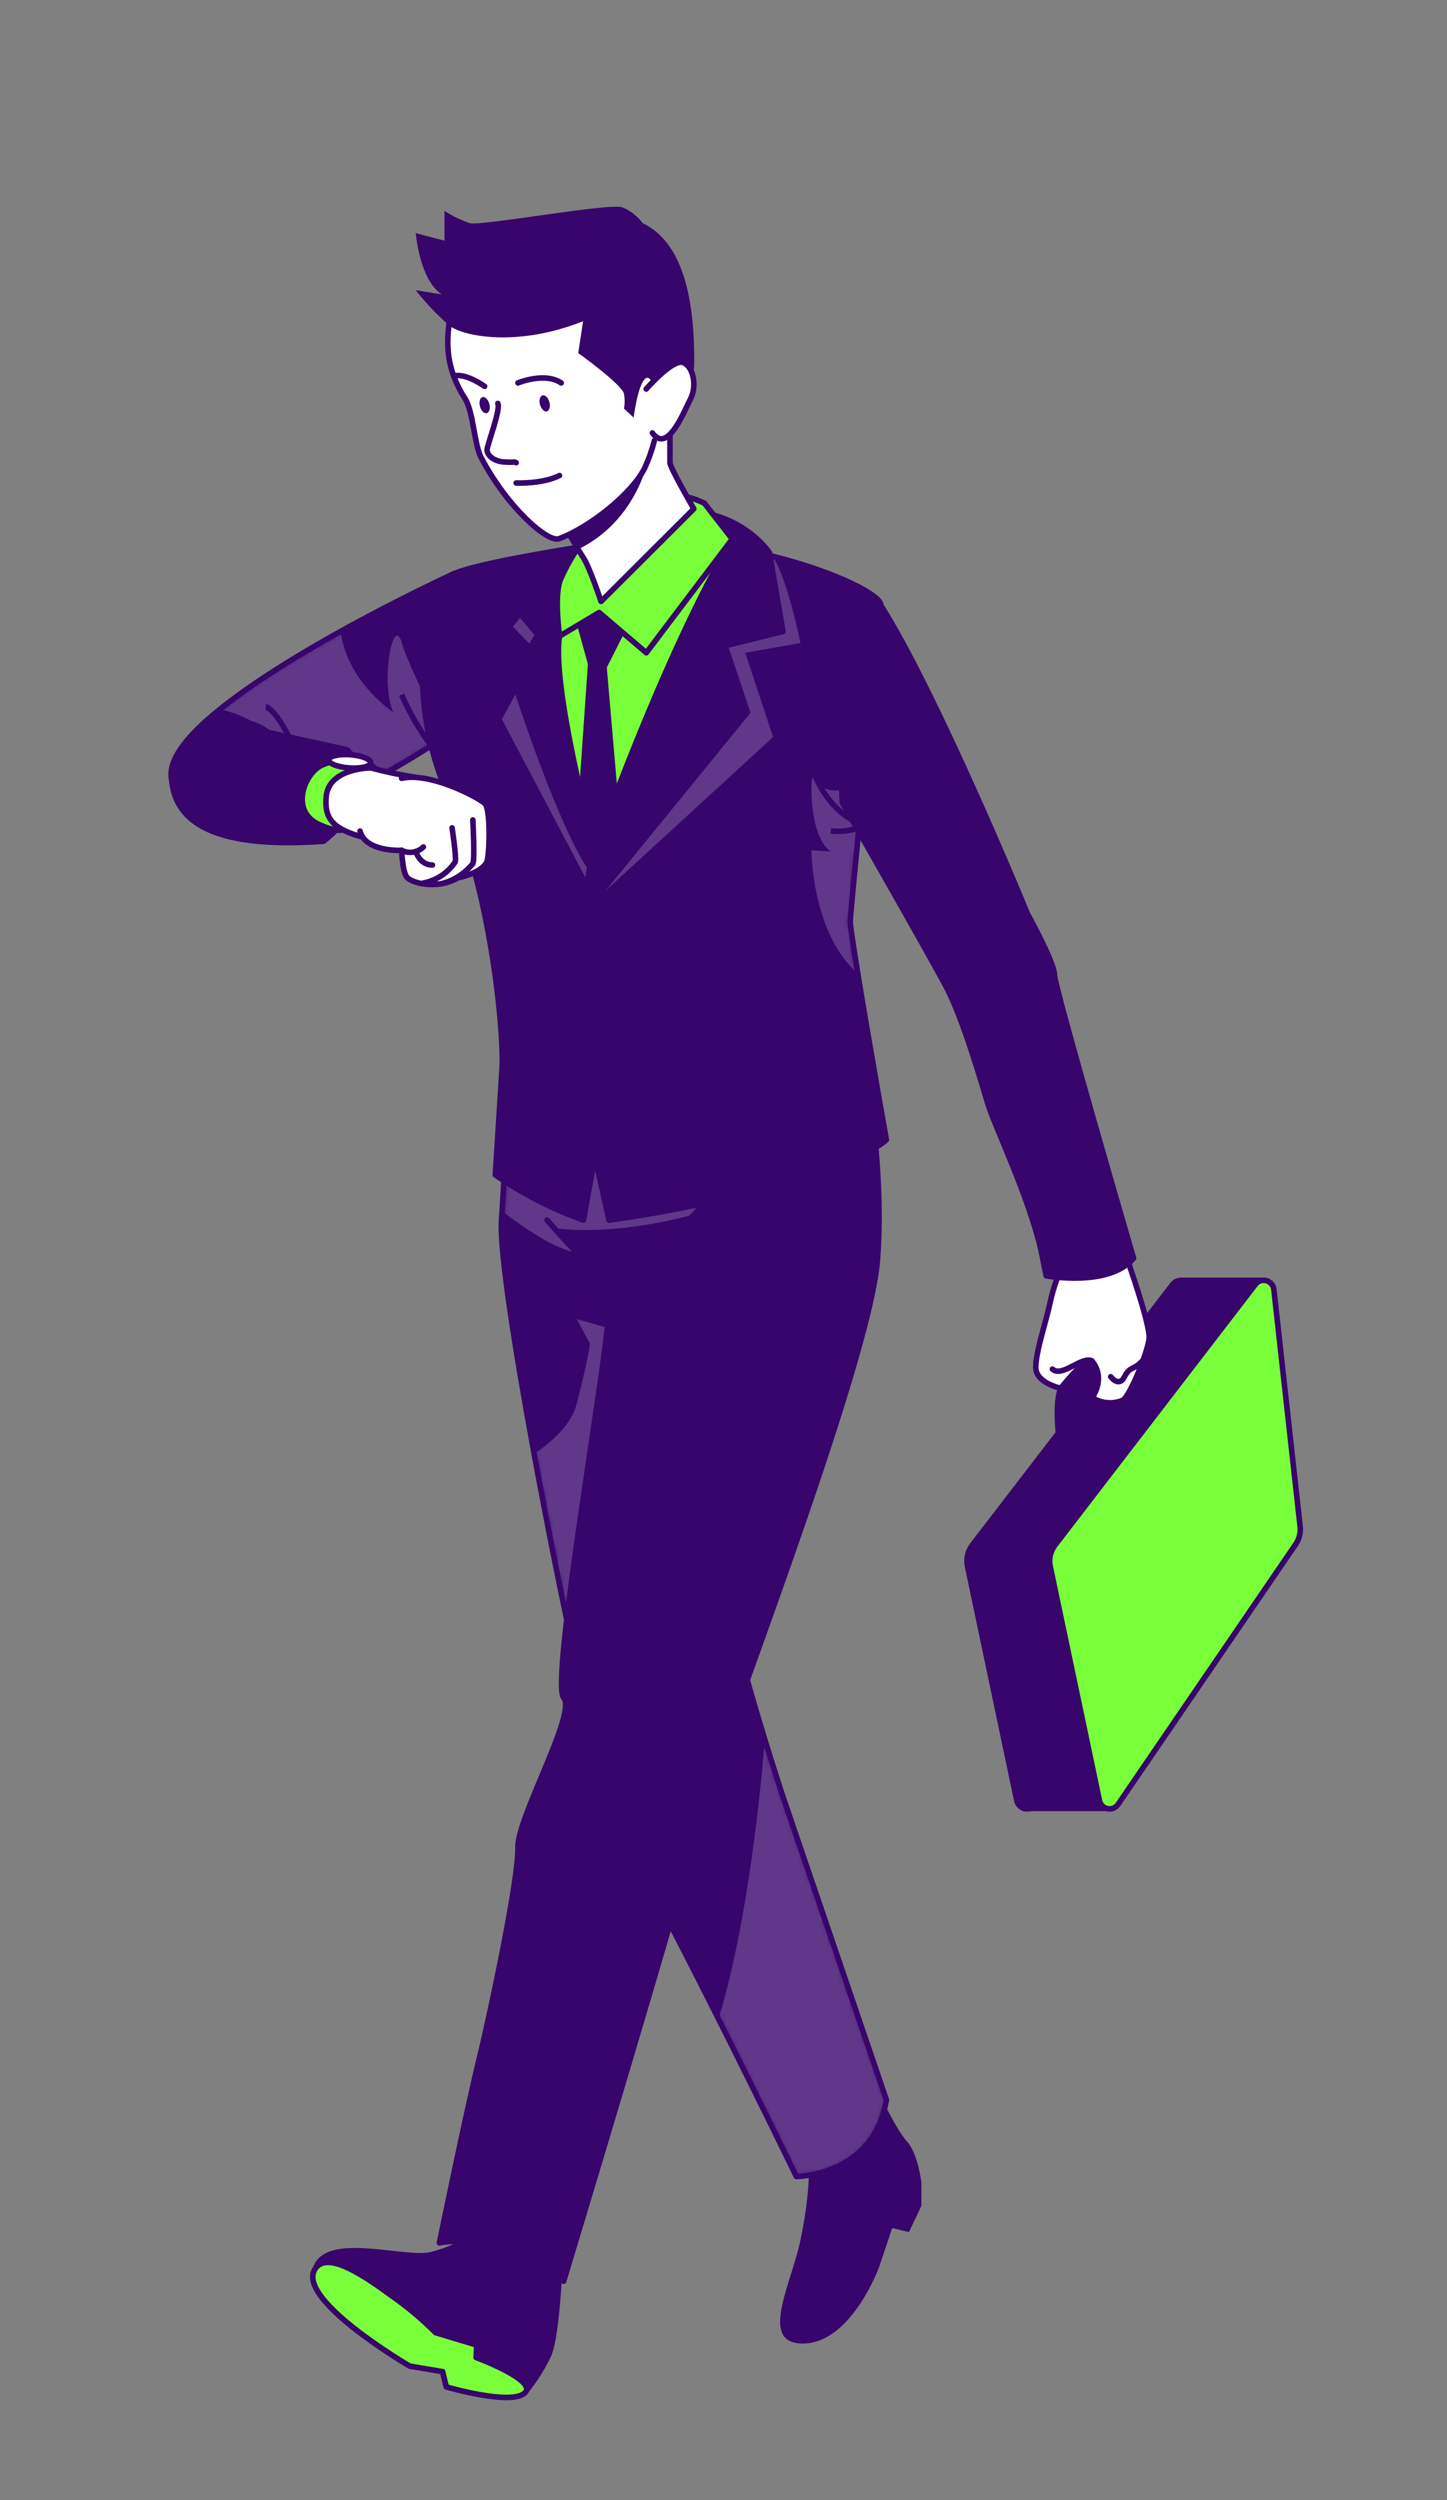 <svg width="260" height="449" viewBox="0 0 260 449" fill="none" xmlns="http://www.w3.org/2000/svg">
<rect x="0" y="0" width="260" height="449" fill="#808080" stroke="none"/>
<path d="M156.78 373.55C156.78 373.55 160.89 382.34 162.94 384.55C164.99 386.76 165.56 392.02 165.56 392.02V396.13L163.32 400.87L160.32 400.12L157.93 407.22C157.93 407.22 153.05 420.49 144.63 420.86C136.21 421.23 142 410.55 143.7 402.87C145.4 395.19 145.96 387.17 144.64 382.87C143.32 378.57 156.78 373.55 156.78 373.55Z" fill="#38056C"/>
<path d="M159.26 377.1C157 390.87 143.09 390.87 143.09 390.87C143.09 390.87 136.36 376.99 129.09 362.55C121.82 348.11 114.24 333.34 112.17 330.96C111.52 329.929 111.028 328.807 110.71 327.63C107.31 317.48 100.78 287.25 95.98 261.1C92.44 241.87 89.84 224.85 90.1 219.68C90.1 219.02 90.17 218.31 90.22 217.58C90.63 210.15 91.39 199.37 92.01 190.83C92.58 183.16 93.01 177.3 93.01 177.3L124.67 193.07L144.58 202.99C144.58 202.99 143.66 206.34 142.26 211.55C137.91 227.63 128.89 261.46 127.76 269.06C127.569 271.714 127.741 274.382 128.27 276.99C128.88 280.75 129.89 285.27 131.07 289.99C133.07 297.76 135.47 306.05 137.39 312.32C139.26 318.38 140.64 322.55 140.64 322.55L159.26 377.1Z" fill="#38056C"/>
<mask id="mask0_1641_4408" style="mask-type:luminance" maskUnits="userSpaceOnUse" x="90" y="177" width="70" height="214">
<path d="M159.26 377.1C157 390.87 143.09 390.87 143.09 390.87C143.09 390.87 136.36 376.99 129.09 362.55C121.82 348.11 114.24 333.34 112.17 330.96C111.52 329.929 111.028 328.807 110.71 327.63C107.31 317.48 100.78 287.25 95.98 261.1C92.44 241.87 89.84 224.85 90.1 219.68C90.1 219.02 90.17 218.31 90.22 217.58C90.63 210.15 91.39 199.37 92.01 190.83C92.58 183.16 93.01 177.3 93.01 177.3L124.67 193.07L144.58 202.99C144.58 202.99 143.66 206.34 142.26 211.55C137.91 227.63 128.89 261.46 127.76 269.06C127.569 271.714 127.741 274.382 128.27 276.99C128.88 280.75 129.89 285.27 131.07 289.99C133.07 297.76 135.47 306.05 137.39 312.32C139.26 318.38 140.64 322.55 140.64 322.55L159.26 377.1Z" fill="white"/>
</mask>
<g mask="url(#mask0_1641_4408)">
<path opacity="0.2" d="M159.26 377.1C157 390.87 143.09 390.87 143.09 390.87C143.09 390.87 136.36 376.99 129.09 362.55C121.82 348.11 114.24 333.34 112.17 330.96C111.52 329.929 111.027 328.806 110.71 327.63C107.31 317.48 100.78 287.25 95.98 261.1C99.52 258.7 102.72 255.65 103.63 252.1C105.93 243.1 105.99 241.29 105.99 241.29L103.63 236.89L110.71 238.89L128.3 276.96C128.91 280.72 129.92 285.24 131.1 289.96C133.1 297.73 135.5 306.02 137.42 312.29C139.29 318.35 140.67 322.52 140.67 322.52L159.26 377.1Z" fill="white"/>
<path opacity="0.2" d="M144.64 202.98C144.64 202.98 143.72 206.33 142.32 211.54C116.88 223.64 99.58 220.54 99.58 220.54L103.66 224.98C99.75 224.39 94.01 220.43 90.25 217.54C90.66 210.11 91.42 199.33 92.04 190.79C101.04 191.13 113.38 191.79 124.72 193.03L144.64 202.98Z" fill="white"/>
</g>
<path d="M159.26 377.1C157 390.87 143.09 390.87 143.09 390.87C143.09 390.87 136.36 376.99 129.09 362.55C121.82 348.11 114.24 333.34 112.17 330.96C111.52 329.929 111.028 328.807 110.71 327.63C107.31 317.48 100.78 287.25 95.98 261.1C92.44 241.87 89.84 224.85 90.1 219.68C90.1 219.02 90.17 218.31 90.22 217.58C90.63 210.15 91.39 199.37 92.01 190.83C92.58 183.16 93.01 177.3 93.01 177.3L124.67 193.07L144.58 202.99C144.58 202.99 143.66 206.34 142.26 211.55C137.91 227.63 128.89 261.46 127.76 269.06C127.569 271.714 127.741 274.382 128.27 276.99C128.88 280.75 129.89 285.27 131.07 289.99C133.07 297.76 135.47 306.05 137.39 312.32C139.26 318.38 140.64 322.55 140.64 322.55L159.26 377.1Z" stroke="#38056C" stroke-linecap="round" stroke-linejoin="round"/>
<path d="M137.45 312.301C136.27 326.221 133.83 347.001 129.12 362.541C121.94 348.211 114.27 333.331 112.2 330.951C111.55 329.92 111.057 328.797 110.74 327.621L131.13 289.971C133.09 297.741 135.53 306.031 137.45 312.301Z" fill="#38056C"/>
<path d="M56.53 408.32C57.37 400.84 72.35 406.06 77.36 404.95C80.532 404.188 83.516 402.79 86.13 400.84L100.71 403.84C100.71 403.84 100.25 419.55 98.48 423.13C97.331 425.489 95.908 427.704 94.24 429.73L80.19 428.61L79.52 425.87L73.6 424.87C73.6 424.87 55.92 413.69 56.53 408.32Z" fill="#38056C" stroke="#38056C" stroke-linecap="round" stroke-linejoin="round"/>
<path d="M56.89 407.11C59.28 404.46 65.67 408.85 70.26 412.21C73.121 414.201 75.798 416.443 78.26 418.91L85.66 421.15L85.55 423.38C85.55 423.38 96.82 427.54 94.25 429.78C91.68 432.02 80.2 428.66 80.2 428.66L79.53 425.92L73.61 424.92C73.61 424.92 52.12 412.4 56.89 407.11Z" fill="#79FF3A" stroke="#38056C" stroke-linecap="round" stroke-linejoin="round"/>
<path d="M154.17 184.721C154.17 184.721 159.17 206.721 157.66 226.281C156.15 245.841 127.27 318.751 125.27 327.871C123.27 336.991 101.27 409.681 101.27 409.681C101.27 409.681 89.16 400.741 78.95 402.801C78.95 402.801 83.74 379.471 86.06 369.941C88.38 360.411 93.24 337.151 93.06 331.831C92.88 326.511 103.71 307.651 101.28 304.881C98.85 302.111 109.01 244.881 109.41 235.351C109.81 225.821 122.63 219.671 122.63 219.671" fill="#38056C"/>
<path d="M154.17 184.721C154.17 184.721 159.17 206.721 157.66 226.281C156.15 245.841 127.27 318.751 125.27 327.871C123.27 336.991 101.27 409.681 101.27 409.681C101.27 409.681 89.16 400.741 78.95 402.801C78.95 402.801 83.74 379.471 86.06 369.941C88.38 360.411 93.24 337.151 93.06 331.831C92.88 326.511 103.71 307.651 101.28 304.881C98.85 302.111 109.01 244.881 109.41 235.351C109.81 225.821 122.63 219.671 122.63 219.671" stroke="#38056C" stroke-linecap="round" stroke-linejoin="round"/>
<path d="M81.7 102.96L80.45 131.96L79.96 132.29C77.49 133.95 66.08 141.44 55.91 145.18C51.91 146.65 48.1 147.54 45.1 147.28C33.48 146.28 30.84 139.99 30.84 139.99C30.09 136.47 33.77 131.99 39.46 127.42C45.46 122.59 53.59 117.62 61.15 113.42C72.05 107.37 81.7 102.96 81.7 102.96Z" fill="#38056C"/>
<mask id="mask1_1641_4408" style="mask-type:luminance" maskUnits="userSpaceOnUse" x="30" y="102" width="52" height="46">
<path d="M81.7 102.96L80.45 131.96L79.96 132.29C77.49 133.95 66.08 141.44 55.91 145.18C51.91 146.65 48.1 147.54 45.1 147.28C33.48 146.28 30.84 139.99 30.84 139.99C30.09 136.47 33.77 131.99 39.46 127.42C45.46 122.59 53.59 117.62 61.15 113.42C72.05 107.37 81.7 102.96 81.7 102.96Z" fill="white"/>
</mask>
<g mask="url(#mask1_1641_4408)">
<path opacity="0.2" d="M80 132.26C77.53 133.92 66.12 141.41 55.95 145.15C53.696 141.784 51.669 138.273 49.88 134.64C47.88 130.28 43.62 128.27 39.5 127.39C45.5 122.56 53.63 117.59 61.19 113.39C62.45 122.61 70.66 127.9 70.66 127.9C68.28 122.41 70.66 110.17 72.2 115.44C73.19 118.95 77.29 127.13 80 132.26Z" fill="white"/>
</g>
<path d="M81.7 102.96L80.45 131.96L79.96 132.29C77.49 133.95 66.08 141.44 55.91 145.18C51.91 146.65 48.1 147.54 45.1 147.28C33.48 146.28 30.84 139.99 30.84 139.99C30.09 136.47 33.77 131.99 39.46 127.42C45.46 122.59 53.59 117.62 61.15 113.42C72.05 107.37 81.7 102.96 81.7 102.96Z" stroke="#38056C" stroke-linecap="round" stroke-linejoin="round"/>
<path d="M159.26 204.68C159.26 204.68 156.72 207.68 141.02 212.4C130.667 215.414 120.105 217.657 109.42 219.11L106.89 207.67L104.83 219.11C99.22 217.114 93.897 214.388 89 211L90.24 191.47C90.48 184 87.99 159.33 80.49 142.73C72.99 126.13 75.54 105.52 81.74 102.96C85.93 101.23 99 99.04 107.05 97.79C110.93 97.19 113.65 96.79 113.65 96.79C122.135 96.805 130.587 97.85 138.82 99.9C150.56 102.82 158.25 106.98 158.25 108.6C158.25 110.05 156.56 126.71 155.05 141.66C153.85 153.6 152.77 164.43 152.77 165.54C152.77 166.27 153.33 169.94 154.12 174.77C156 186.4 159.26 204.68 159.26 204.68Z" fill="#38056C"/>
<mask id="mask2_1641_4408" style="mask-type:luminance" maskUnits="userSpaceOnUse" x="75" y="96" width="85" height="124">
<path d="M159.26 204.68C159.26 204.68 156.72 207.68 141.02 212.4C130.667 215.414 120.105 217.657 109.42 219.11L106.89 207.67L104.83 219.11C99.22 217.114 93.897 214.388 89 211L90.24 191.47C90.48 184 87.99 159.33 80.49 142.73C72.99 126.13 75.54 105.52 81.74 102.96C85.93 101.23 99 99.04 107.05 97.79C110.93 97.19 113.65 96.79 113.65 96.79C122.135 96.805 130.587 97.85 138.82 99.9C150.56 102.82 158.25 106.98 158.25 108.6C158.25 110.05 156.56 126.71 155.05 141.66C153.85 153.6 152.77 164.43 152.77 165.54C152.77 166.27 153.33 169.94 154.12 174.77C156 186.4 159.26 204.68 159.26 204.68Z" fill="white"/>
</mask>
<g mask="url(#mask2_1641_4408)">
<path opacity="0.2" d="M152.73 165.56C152.73 166.29 153.29 169.96 154.08 174.79C145.83 167.53 145.79 152.7 145.79 152.7L149.29 152.92C144.95 150.21 145.45 136.36 146.58 139.59C147.71 142.82 151.25 141.8 151.25 141.8L155.01 141.68C153.81 153.62 152.73 164.45 152.73 165.56Z" fill="white"/>
<path opacity="0.2" d="M133.91 117.23L138.91 132.36L106.52 162.06L105.63 158.44L90.18 129.16L96.69 117.23L92.18 112.56C92.18 112.56 99.18 103.11 107.06 97.79C110.94 97.19 113.66 96.79 113.66 96.79C122.145 96.805 130.597 97.85 138.83 99.9C141.52 103.9 143.83 115.48 143.83 115.48L133.91 117.23Z" fill="white"/>
</g>
<path d="M159.26 204.68C159.26 204.68 156.72 207.68 141.02 212.4C130.667 215.414 120.105 217.657 109.42 219.11L106.89 207.67L104.83 219.11C99.22 217.114 93.897 214.388 89 211L90.24 191.47C90.48 184 87.99 159.33 80.49 142.73C72.99 126.13 75.54 105.52 81.74 102.96C85.93 101.23 99 99.04 107.05 97.79C110.93 97.19 113.65 96.79 113.65 96.79C122.135 96.805 130.587 97.85 138.82 99.9C150.56 102.82 158.25 106.98 158.25 108.6C158.25 110.05 156.56 126.71 155.05 141.66C153.85 153.6 152.77 164.43 152.77 165.54C152.77 166.27 153.33 169.94 154.12 174.77C156 186.4 159.26 204.68 159.26 204.68Z" stroke="#38056C" stroke-linecap="round" stroke-linejoin="round"/>
<path d="M115.84 92.69C115.84 92.69 105.39 95.21 92.13 108.62L96.64 113.99L92.13 121.65C92.13 121.65 99.97 146.5 105.95 155.65L104.83 164.06L134.29 127.91L130.29 115.97L140.68 113.41L138.25 99.24C138.25 99.24 131.25 88.63 115.84 92.69Z" fill="#38056C" stroke="#38056C" stroke-linecap="round" stroke-linejoin="round"/>
<path d="M108.76 96.811C108.76 96.811 102.03 105.151 100.53 114.241C99.03 123.331 106.89 152.701 106.89 152.701C106.89 152.701 119.22 117.701 131.55 96.811H108.76Z" fill="#79FF3A" stroke="#38056C" stroke-linecap="round" stroke-linejoin="round"/>
<path d="M103.34 109.131L106.14 119.221L104.49 142.951L106.89 152.701L110.52 142.911L108.52 119.781L113.52 109.881C113.52 109.881 106.48 107.641 103.34 109.131Z" fill="#38056C" stroke="#38056C" stroke-linecap="round" stroke-linejoin="round"/>
<path d="M100.84 103.78C100.84 103.78 104.84 94.18 112.2 90.38C114.438 89.287 116.895 88.719 119.385 88.719C121.875 88.719 124.333 89.287 126.57 90.38L131.57 96.81L116.13 117.23L107.66 110L100.55 114.24C100.55 114.24 99.44 106.58 100.84 103.78Z" fill="#79FF3A" stroke="#38056C" stroke-linecap="round" stroke-linejoin="round"/>
<path d="M124.67 91.38L108 108.01C108 108.01 105.94 101.84 104.82 100.16C104.6 99.83 104.27 99.3 103.88 98.65C102.29 95.98 99.71 91.38 99.71 91.38L105.59 86.08L120.38 72.76C120.38 72.76 120.38 82.22 120.38 83.1C120.38 83.98 124.67 91.38 124.67 91.38Z" fill="white" stroke="#38056C" stroke-linecap="round" stroke-linejoin="round"/>
<path d="M210.72 230.65L174.72 277.47C174.309 278.009 174.019 278.63 173.869 279.29C173.719 279.951 173.712 280.636 173.85 281.3L182.71 323.39C182.786 323.742 182.964 324.065 183.222 324.318C183.479 324.571 183.805 324.743 184.158 324.813C184.512 324.883 184.879 324.848 185.213 324.713C185.548 324.577 185.835 324.347 186.04 324.05L218 277.32C218.63 276.394 218.91 275.274 218.79 274.16L214 231.57C213.954 231.21 213.803 230.871 213.565 230.596C213.328 230.321 213.014 230.122 212.665 230.024C212.315 229.926 211.944 229.933 211.598 230.044C211.252 230.155 210.947 230.366 210.72 230.65Z" fill="#38056C" stroke="#38056C" stroke-linecap="round" stroke-linejoin="round"/>
<path d="M30.84 139.96C31.4 146.78 36.91 152.58 58.12 151.08C58.12 151.08 64.19 146.5 64.66 141.64C65.13 136.78 62.32 134.64 62.32 134.64L48.22 131.55C47.022 130.673 45.663 130.041 44.22 129.69" fill="#38056C"/>
<path d="M30.84 139.96C31.4 146.78 36.91 152.58 58.12 151.08C58.12 151.08 64.19 146.5 64.66 141.64C65.13 136.78 62.32 134.64 62.32 134.64L48.22 131.55C47.022 130.673 45.663 130.041 44.22 129.69" stroke="#38056C" stroke-linecap="round" stroke-linejoin="round"/>
<path d="M62.32 134.64C62.32 134.64 54.47 134.54 52.32 141.18C50.17 147.82 57.32 150.43 57.32 150.43C57.32 150.43 63.16 148.28 63.72 142.53C64.28 136.78 62.32 134.64 62.32 134.64Z" fill="#38056C"/>
<path d="M67.65 138.17C67.65 138.17 66.18 136.97 65.53 136.59C64.88 136.21 60.61 136.17 57.93 137.37C54.61 138.84 52.05 145.72 57.37 148.09C62.69 150.46 62.79 147.94 62.79 147.94L67.65 138.17Z" fill="#79FF3A" stroke="#38056C" stroke-linecap="round" stroke-linejoin="round"/>
<path d="M74.7 139.61C71.977 139.179 69.277 138.612 66.61 137.91C66.61 137.91 59.05 137.91 58.61 143.08C58.22 147.25 60.09 148.99 65.51 150.43L74.7 139.61Z" fill="white" stroke="#38056C" stroke-linecap="round" stroke-linejoin="round"/>
<path d="M72.16 139.78C77.02 138.66 85.24 142.78 87.08 144.26C88.2 145.16 87.98 153.65 87.46 154.79C86.52 156.84 82.28 157.65 82.28 157.65C78.95 159.58 74.7 158.85 73.28 157.71C72.28 156.92 72.19 152.71 72.19 152.71C72.19 152.71 65.64 153.07 64.69 149.25" fill="white"/>
<path d="M72.16 139.78C77.02 138.66 85.24 142.78 87.08 144.26C88.2 145.16 87.98 153.65 87.46 154.79C86.52 156.84 82.28 157.65 82.28 157.65C78.95 159.58 74.7 158.85 73.28 157.71C72.28 156.92 72.19 152.71 72.19 152.71C72.19 152.71 65.64 153.07 64.69 149.25" stroke="#38056C" stroke-linecap="round" stroke-linejoin="round"/>
<path d="M72.16 152.7C72.792 153.023 73.508 153.14 74.21 153.034C74.911 152.929 75.562 152.605 76.07 152.11" stroke="#38056C" stroke-linecap="round" stroke-linejoin="round"/>
<path d="M74.7 152.92C74.7 152.92 75.43 155.35 77.7 155.35" stroke="#38056C" stroke-linecap="round" stroke-linejoin="round"/>
<path d="M76.07 158.581C77.227 158.36 78.329 157.911 79.311 157.26C80.293 156.61 81.136 155.77 81.79 154.791C82.05 154.061 81.23 148.681 81.23 148.681" stroke="#38056C" stroke-linecap="round" stroke-linejoin="round"/>
<path d="M79.49 158.67C81.641 158.08 83.554 156.832 84.96 155.1C85.35 154.39 84.96 147.25 84.96 147.25" stroke="#38056C" stroke-linecap="round" stroke-linejoin="round"/>
<path d="M66.6 137C66.6 137.65 64.82 138.06 62.74 137.91C60.66 137.76 59.01 137.11 59.05 136.46C59.09 135.81 60.83 135.39 62.91 135.54C64.99 135.69 66.65 136.35 66.6 137Z" fill="white" stroke="#38056C" stroke-linecap="round" stroke-linejoin="round"/>
<path d="M212.36 229.94H226.85L199.92 324.76H183.94L181.24 285.69L212.36 229.94Z" fill="#38056C" stroke="#38056C" stroke-linecap="round" stroke-linejoin="round"/>
<path d="M225.58 230.65L189.58 277.47C189.166 278.007 188.872 278.628 188.721 279.289C188.569 279.95 188.562 280.636 188.7 281.3L197.56 323.39C197.636 323.743 197.814 324.065 198.072 324.318C198.329 324.571 198.655 324.743 199.008 324.813C199.362 324.883 199.729 324.848 200.063 324.713C200.398 324.577 200.685 324.347 200.89 324.05L232.82 277.32C233.45 276.394 233.73 275.274 233.61 274.16L228.89 231.57C228.85 231.202 228.7 230.855 228.461 230.574C228.221 230.292 227.903 230.088 227.547 229.989C227.19 229.89 226.813 229.9 226.462 230.018C226.111 230.136 225.804 230.356 225.58 230.65Z" fill="#79FF3A" stroke="#38056C" stroke-linecap="round" stroke-linejoin="round"/>
<path d="M190.6 260.87C190.6 260.87 189.23 252.52 190.6 249.34C191.97 246.16 200.94 236.39 202.93 236.73C204.92 237.07 207.54 243.55 207.54 243.55C207.54 243.55 206.16 247.04 204.05 246.92C204.05 246.92 203.73 244.55 202.35 244.18C200.97 243.81 197.61 248.25 196.25 251.03C195.25 253.14 196.51 258.38 196.51 258.38C196.51 258.38 194.32 262.26 190.6 260.87Z" fill="#38056C" stroke="#38056C" stroke-linecap="round" stroke-linejoin="round"/>
<path d="M201.06 221.95C201.06 221.95 206.86 237.71 206.47 240.49C206.08 243.27 202.9 250.96 201.69 251.49C200.809 251.845 199.857 251.985 198.911 251.9C197.965 251.815 197.053 251.507 196.25 251C196.25 251 198.77 247.63 196.25 244.46C195.32 243.29 190.6 249.31 190.6 249.31C190.6 249.31 186.11 248.38 186.11 245.58C186.11 242.78 187.89 237.58 188.59 234.37C188.938 232.668 189.42 230.997 190.03 229.37L188.59 224.63L201.06 221.95Z" fill="white" stroke="#38056C" stroke-linecap="round" stroke-linejoin="round"/>
<path d="M158.21 108.62C158.21 108.62 150 122.77 151.36 144.17C151.36 144.17 167.06 171.62 170.05 177.29C173.04 182.96 176.4 194.55 177.52 198.29C178.64 202.03 184.8 214.74 187.04 224.45L187.98 229.11C187.98 229.11 199.19 231.23 203.68 225.97C203.68 225.97 189.48 177.37 189.48 175.12C189.48 172.87 184.62 164.12 184.62 164.12C184.62 164.12 168.43 124.71 158.21 108.62Z" fill="#38056C" stroke="#38056C" stroke-linecap="round" stroke-linejoin="round"/>
<path d="M196.25 244.44C194.46 243.38 190.85 247.49 189.1 245.87" stroke="#38056C" stroke-linecap="round" stroke-linejoin="round"/>
<path d="M199.57 247.24C199.57 247.24 201.06 249.24 202.06 247.24C203.06 245.24 203.76 246.16 205.4 244.24" stroke="#38056C" stroke-linecap="round" stroke-linejoin="round"/>
<path d="M98.29 219.11C98.29 219.11 105.82 227.73 110.29 231.53" stroke="#38056C" stroke-linecap="round" stroke-linejoin="round"/>
<path d="M98.29 229.94L109.42 235.35" stroke="#38056C" stroke-linecap="round" stroke-linejoin="round"/>
<path d="M142.81 223.87C142.81 223.87 131.95 222.12 116.41 229.52" stroke="#38056C" stroke-linecap="round" stroke-linejoin="round"/>
<path d="M101.29 304.87C101.29 304.87 104.84 307.32 106.02 315.63" stroke="#38056C" stroke-linecap="round" stroke-linejoin="round"/>
<path d="M82.31 393.52C82.31 393.52 89.53 388.94 100.31 390.52" stroke="#38056C" stroke-linecap="round" stroke-linejoin="round"/>
<path d="M104.83 164.07C104.83 164.07 107.72 188.07 106.68 200.25" stroke="#38056C" stroke-miterlimit="10"/>
<path d="M145.45 136.36C145.45 136.36 147.08 143.83 153.12 147.25" stroke="#38056C" stroke-miterlimit="10"/>
<path d="M149.29 149.221C150.976 149.406 152.682 149.222 154.29 148.681" stroke="#38056C" stroke-miterlimit="10"/>
<path d="M72.16 124.75C73.577 127.988 75.348 131.06 77.44 133.91" stroke="#38056C" stroke-miterlimit="10"/>
<path d="M47.76 126.94C47.76 126.94 49.31 127.13 51.92 132.36" stroke="#38056C" stroke-miterlimit="10"/>
<path d="M116.41 82.73C116.41 82.73 114.32 93.57 103.89 98.65C102.3 95.98 99.72 91.38 99.72 91.38L105.6 86.08C109.27 83.97 113.17 82.55 116.41 82.73Z" fill="#38056C"/>
<path d="M117.57 79.16C117.148 80.825 116.576 82.449 115.86 84.01C113.67 88.5 106.09 94.67 100.43 96.75C98.43 97.47 91.18 91.21 86.43 82.12C85.21 79.78 85.04 73.9 83.58 71.62C80.08 66.15 80.07 61.52 80.94 56.62C83.94 39.43 114.37 36.5 118.86 43.85C121.02 47.41 124.45 57.6 117.86 72.63" fill="white"/>
<path d="M117.57 79.16C117.148 80.825 116.576 82.449 115.86 84.01C113.67 88.5 106.09 94.67 100.43 96.75C98.43 97.47 91.18 91.21 86.43 82.12C85.21 79.78 85.04 73.9 83.58 71.62C80.08 66.15 80.07 61.52 80.94 56.62C83.94 39.43 114.37 36.5 118.86 43.85C121.02 47.41 124.45 57.6 117.86 72.63" stroke="#38056C" stroke-linecap="round" stroke-linejoin="round"/>
<path d="M93.06 68.77C93.06 68.77 97.87 66.77 100.84 68.77" stroke="#38056C" stroke-linecap="round" stroke-linejoin="round"/>
<path d="M87.08 69.39C87.08 69.39 83.84 67.03 81.7 67.5" stroke="#38056C" stroke-linecap="round" stroke-linejoin="round"/>
<path d="M98.72 72.22C98.93 73.02 98.72 73.77 98.26 73.89C97.8 74.01 97.26 73.47 97.03 72.67C96.8 71.87 97.03 71.12 97.49 71C97.95 70.88 98.51 71.42 98.72 72.22Z" fill="#38056C"/>
<path d="M87.92 72.53C88.14 73.33 87.92 74.08 87.46 74.2C87 74.32 86.46 73.78 86.24 72.98C86.02 72.18 86.24 71.43 86.7 71.31C87.16 71.19 87.71 71.74 87.92 72.53Z" fill="#38056C"/>
<path d="M89.45 72.45C90.01 73.45 87.58 79.86 87.52 80.73C87.46 81.6 88.52 82.85 90.63 82.97C92.74 83.09 92.31 82.85 92.75 83.1" fill="white"/>
<path d="M89.45 72.45C90.01 73.45 87.58 79.86 87.52 80.73C87.46 81.6 88.52 82.85 90.63 82.97C92.74 83.09 92.31 82.85 92.75 83.1" stroke="#38056C" stroke-linecap="round" stroke-linejoin="round"/>
<path d="M92.75 86.74C92.75 86.74 97.42 86.96 100.53 85.4" stroke="#38056C" stroke-linecap="round" stroke-linejoin="round"/>
<path d="M104.77 57.68L103.9 63.41C103.9 63.41 111.9 69.14 112.12 70.76C112.279 71.626 112.279 72.514 112.12 73.38L113.86 75C113.86 75 114.61 68.74 116.11 67.89C117.61 67.04 120.39 76.81 120.39 76.81C120.39 76.81 124.71 71.2 124.74 65.07C124.81 50.46 121.34 42.9 115.48 40.07C114.545 38.828 113.3 37.852 111.87 37.24C109.63 36.37 86.44 40.65 84.39 40.07C82.796 39.523 81.275 38.785 79.86 37.87V43.22L74.7 41.87C74.7 41.87 75.37 50.22 79.36 52.87L74.7 52.12C76.499 54.409 78.508 56.525 80.7 58.44C83.34 60.55 93.31 62.29 104.77 57.68Z" fill="#38056C"/>
<path d="M116.11 69.87C116.11 69.87 120.96 64.27 122.83 65.14C124.7 66.01 125.2 69.5 124.08 71.62C122.96 73.74 119.97 81.62 117.23 77.75" fill="white"/>
<path d="M116.11 69.87C116.11 69.87 120.96 64.27 122.83 65.14C124.7 66.01 125.2 69.5 124.08 71.62C122.96 73.74 119.97 81.62 117.23 77.75" stroke="#38056C" stroke-linecap="round" stroke-linejoin="round"/>
<path d="M126.79 189.44V185.87C126.79 185.87 138.86 185.28 142.79 183.3L143.79 186.37" stroke="#38056C" stroke-linecap="round" stroke-linejoin="round"/>
<path d="M98.29 189.441V186.381C95.953 186.07 93.785 184.99 92.13 183.311V186.381" stroke="#38056C" stroke-linecap="round" stroke-linejoin="round"/>
</svg>
